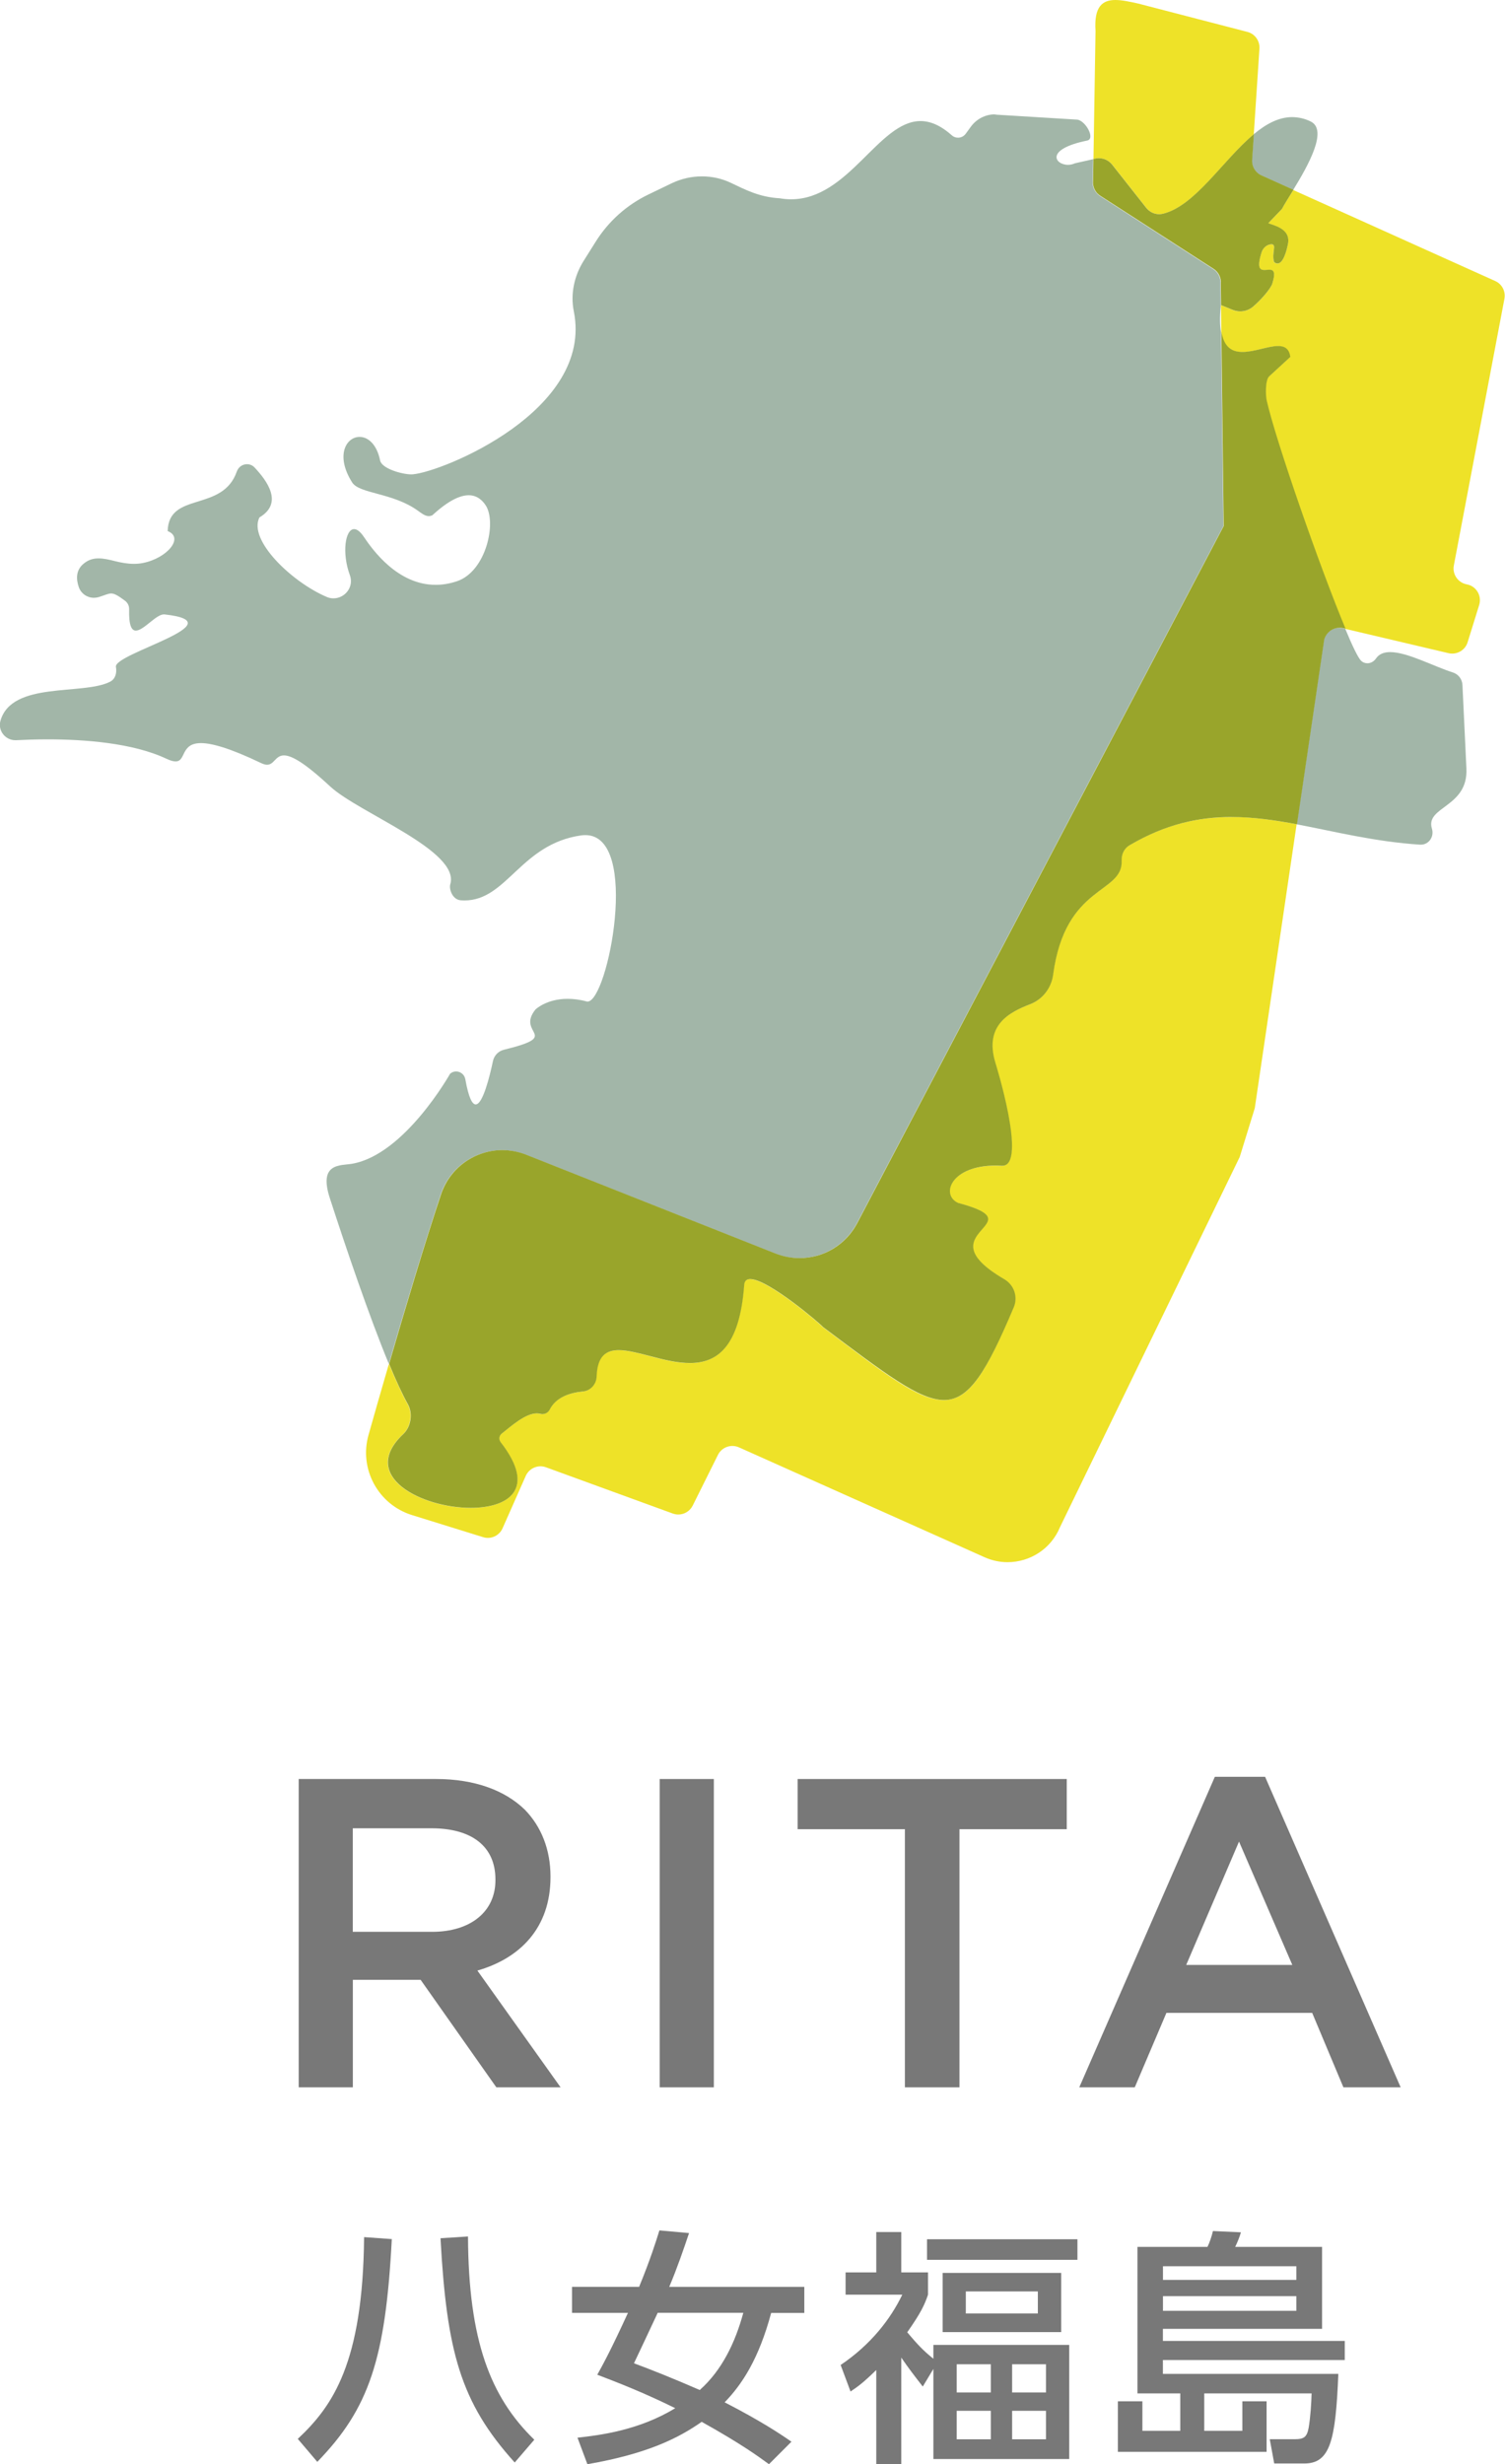 <?xml version="1.0" encoding="UTF-8"?>
<svg id="_レイヤー_2" data-name="レイヤー_2" xmlns="http://www.w3.org/2000/svg" xmlns:xlink="http://www.w3.org/1999/xlink" viewBox="0 0 212.92 348.45">
  <defs>
    <style>
      .cls-1 {
        fill: none;
      }

      .cls-2 {
        fill: #eee228;
      }

      .cls-3 {
        clip-path: url(#clippath-1);
      }

      .cls-4 {
        fill: #99a52b;
      }

      .cls-5 {
        fill-rule: evenodd;
      }

      .cls-5, .cls-6 {
        fill: #787878;
      }

      .cls-7 {
        fill: #a2b6a8;
      }

      .cls-8 {
        clip-path: url(#clippath);
      }
    @media (prefers-color-scheme: dark) {
        .cls-5, .cls-6 { fill: #fff; <!-- ダークモード時のカラー --> opacity: 0.9; }
    }
    </style>
    <clipPath id="clippath">
      <rect class="cls-1" x="51.81" width="161.11" height="220.91"/>
    </clipPath>
    <clipPath id="clippath-1">
      <rect class="cls-1" y="16.17" width="207.49" height="176.7"/>
    </clipPath>
  </defs>
  <g id="_レイヤー_2-2" data-name="_レイヤー_2">
    <g>
      <path class="cls-5" d="M62.32,316.5c.88,15.89,2.77,23.17,10.5,31.71l2.77-3.22c-6.2-6.02-9.31-14-9.38-28.74l-3.89.25Z"/>
      <path class="cls-5" d="M42.12,344.86l2.77,3.26c7.32-7.53,9.66-14.53,10.54-31.5l-3.92-.28c-.17,17.82-4.45,23.91-9.38,28.53h-.01Z"/>
      <path class="cls-5" d="M97.49,315.77l-4.2-.38c-.46,1.5-1.29,4.13-2.87,7.98h-9.49v3.68h7.91c-2.31,5.04-3.5,7.25-4.34,8.75,2.94,1.12,6.62,2.55,11.03,4.73-5.11,3.12-10.61,3.82-13.83,4.17l1.4,3.75c8.51-1.47,12.92-3.71,16.17-5.99,5.6,3.12,7.98,4.87,9.52,5.99l3.18-3.18c-1.5-1.05-4.34-2.94-9.45-5.57,2.45-2.52,4.83-6.12,6.58-12.64h4.69v-3.68h-19.11c1.12-2.66,2.06-5.39,2.8-7.6h0ZM105.16,327.04c-1.12,4.13-2.98,8.09-6.16,10.92-3.85-1.68-6.97-2.91-9.31-3.78.14-.28,2.91-6.16,3.36-7.14,0,0,12.11,0,12.11,0Z"/>
      <path class="cls-5" d="M133.36,321.4v8.37h16.77v-8.37h-16.77ZM146.83,327.14h-10.19v-3.12h10.19v3.12Z"/>
      <rect class="cls-6" x="131.15" y="316.64" width="21.28" height="2.91"/>
      <path class="cls-5" d="M132.06,333.55c-1.64-1.33-2.27-2.07-3.71-3.75,1.96-2.8,2.45-3.88,2.94-5.32v-3.15h-3.78v-5.71h-3.54v5.71h-4.34v3.15h8.02c-1.65,3.43-4.45,7.07-8.72,9.94l1.4,3.75c1.05-.7,1.82-1.26,3.64-3.04v13.3h3.54v-15.05c1.08,1.57,1.79,2.48,3.04,4.09l1.5-2.49v12.74h19.22v-16.14h-19.22v1.96h.01ZM143.19,334.32h4.79v3.99h-4.79v-3.99ZM143.19,340.9h4.79v4.03h-4.79v-4.03ZM135.35,334.32h4.83v3.99h-4.83v-3.99ZM135.35,340.9h4.83v4.03h-4.83v-4.03Z"/>
      <path class="cls-5" d="M164.53,329.31h22.51v-11.59h-12.29c.32-.67.6-1.33.81-2.06l-3.96-.18c-.17.74-.46,1.61-.77,2.24h-9.91v20.72h6.06v5.29h-5.36v-4.17h-3.47v7.14h21.04v-7.14h-3.43v4.17h-5.39v-5.29h15.19c-.04,1.47-.17,3.4-.42,4.87-.25,1.29-.63,1.61-2,1.61h-3.5l.63,3.43h4.24c3.64,0,4.45-3.12,4.83-12.67h-24.82v-1.96h25.73v-2.7h-25.73v-1.71h.01ZM164.53,320.46h18.87v1.93h-18.87v-1.93ZM164.53,324.69h18.87v2.07h-18.87v-2.07Z"/>
      <path class="cls-5" d="M77.88,265.45v-.12c0-3.8-1.31-7.04-3.61-9.41-2.8-2.74-7.1-4.36-12.58-4.36h-19.43v43.6h7.66v-15.2h9.59l10.71,15.2h9.09l-11.77-16.51c6.04-1.74,10.34-6.04,10.34-13.21h0ZM49.91,273.17v-14.64h11.15c5.67,0,9.03,2.55,9.03,7.23v.12c0,4.42-3.49,7.29-8.97,7.29,0,0-11.21,0-11.21,0Z"/>
      <rect class="cls-6" x="93.33" y="251.56" width="7.66" height="43.6"/>
      <polygon class="cls-5" points="135.74 295.16 135.74 258.66 150.92 258.66 150.92 251.56 112.85 251.56 112.85 258.66 128.02 258.66 128.02 295.16 135.74 295.16"/>
      <path class="cls-5" d="M171.87,251.25l-19.18,43.91h7.85l4.48-10.53h20.62l4.42,10.53h8.1l-19.18-43.91h-7.11ZM167.82,277.85l7.47-17.44,7.54,17.44h-15.01Z"/>
      <g class="cls-8">
        <path class="cls-2" d="M174.18,115.54c-4.64,0-9.31.99-14.41,3.99-.75.44-1.15,1.28-1.12,2.15.22,4.79-7.98,3.31-9.7,16.18-.25,1.87-1.47,3.47-3.22,4.14-2.95,1.15-6.54,2.92-4.96,8.24,0,0,4.59,14.62.99,14.62h-.08c-.31-.02-.61-.03-.9-.03-6.2,0-7.79,4.07-5.3,5.27,11.47,3.05-5.12,3.99,6.57,10.8,1.37.8,1.95,2.51,1.33,3.98-3.86,9.1-6.18,13.1-9.85,13.1s-8.4-3.77-17.13-10.32c-.38-.46-7.75-6.78-10.3-6.78-.49,0-.81.24-.85.81-.64,8.92-3.92,11.06-7.69,11.06-1.74,0-3.6-.46-5.34-.91-1.74-.46-3.38-.91-4.72-.91-1.82,0-3.04.85-3.13,3.72-.04,1.09-.85,2.02-1.93,2.12-1.96.19-3.84.86-4.69,2.55-.25.5-.82.75-1.35.61-.15-.04-.32-.06-.49-.06-1.62,0-3.61,1.79-4.96,2.86-.38.3-.43.84-.14,1.22,5.17,6.63,1.09,9.28-4.24,9.28-6.9,0-15.89-4.45-9.55-10.43,1.09-1.03,1.38-2.89.67-4.2-.81-1.46-1.71-3.45-2.67-5.74-1.07,3.67-2.06,7.12-2.88,10.04-1.37,4.82,1.36,9.85,6.15,11.34l10.05,3.12c1.1.35,2.29-.19,2.76-1.25l3.28-7.41c.49-1.09,1.73-1.63,2.86-1.22l17.94,6.54c.26.09.52.14.78.14.84,0,1.64-.47,2.04-1.26l3.57-7.17c.56-1.13,1.94-1.59,3.07-1.02,0,0,0,0,.01,0l34.66,15.5c1.06.47,2.15.69,3.24.69,3.16,0,6.15-1.87,7.42-4.97l25.42-52.33c.72-2.32,1.42-4.59,2.13-6.9l5.92-40.15c-3.14-.58-6.19-1.03-9.27-1.03M182.98,26.85c-.72,1.17-1.34,2.15-1.63,2.71l-1.92,2c.47.29,3.19.68,2.78,2.91-.21,1.11-.7,2.8-1.48,2.8-.14,0-.31-.06-.48-.19-.42-1.22.44-2.53-.38-2.53-.04,0-.08,0-.13.01-.61.08-1.09.55-1.27,1.14-.7,2.19-.23,2.49.4,2.49.11,0,.24-.01.35-.02.12-.01.24-.02.35-.02.55,0,.95.25.42,1.96-.23.73-1.53,2.25-2.72,3.26-.51.44-1.16.67-1.82.67-.36,0-.73-.07-1.08-.22l-1.62-.66s-.01.08-.01.12l.04,3.69c.39,2.21,1.57,2.82,2.96,2.82.83,0,1.74-.21,2.61-.42.88-.21,1.72-.42,2.42-.42.91,0,1.57.36,1.73,1.54l-2.99,2.75c-.59.54-.5,2.87-.34,3.46,1.26,5.59,7.55,23.66,11.14,32.22l14.65,3.45c.16.04.34.05.5.05.97,0,1.88-.64,2.17-1.6l1.64-5.28c.4-1.3-.42-2.67-1.76-2.91-1.24-.23-2.06-1.42-1.83-2.66,0,0,0,0,0,0l7.16-37.73c.19-1.04-.34-2.07-1.3-2.5l-28.58-12.87M157.8,0c-1.8,0-3.05.89-2.81,4.38l-.29,18.1.24-.05c.17-.04.35-.06.52-.06.73,0,1.43.33,1.89.91l4.83,6.12c.44.56,1.12.89,1.82.89.17,0,.35-.02.52-.06,4.6-1.11,8.53-7.62,12.86-11.24l.8-12.12c.07-1.1-.65-2.09-1.71-2.36l-15.46-4.01c-1.13-.25-2.25-.5-3.2-.5"/>
      </g>
      <g class="cls-3">
        <path class="cls-7" d="M189.5,88.77c-1,0-1.93.68-2.2,1.69l-3.85,26.1c5.38,1.02,11.02,2.46,17.45,2.88h.11c1.14,0,1.92-1.14,1.57-2.26-.97-3.16,5.15-2.98,4.88-8.51l-.56-11.81c-.04-.83-.59-1.54-1.38-1.78-2.67-.84-6.41-2.87-8.85-2.87-.86,0-1.56.26-2,.9-.29.43-.76.68-1.22.68-.33,0-.66-.12-.92-.39-.41-.42-1.21-2.07-2.21-4.48l-.32-.07c-.16-.05-.33-.07-.49-.07M182.82,16.56c-1.93,0-3.72.98-5.46,2.43l-.24,3.6c-.06.95.47,1.84,1.33,2.23l4.51,2.03c2.09-3.41,4.97-8.49,2.45-9.68-.81-.4-1.7-.6-2.6-.61M140.76,16.17c-1.34,0-2.61.65-3.41,1.75l-.73,1c-.27.36-.67.55-1.08.55-.32,0-.64-.11-.89-.34-1.61-1.43-3.06-2.01-4.42-2.01-2.96,0-5.5,2.77-8.31,5.53s-5.91,5.53-9.99,5.53c-.52,0-1.06-.04-1.61-.14-2.9-.16-4.88-1.22-6.89-2.17-1.29-.62-2.7-.93-4.13-.93-1.46,0-2.91.33-4.26.97l-3.3,1.59c-3.06,1.47-5.65,3.78-7.46,6.67l-1.71,2.72c-1.33,2.12-1.89,4.68-1.39,7.14,2.82,14.04-18.66,22.72-22.78,23.04-.06,0-.12.01-.21.01-1.33,0-4.17-.82-4.41-1.95-.48-2.35-1.74-3.35-2.91-3.35-1.88,0-3.47,2.61-1.05,6.44,1.03,1.62,5.72,1.43,9.28,3.98.53.38,1.02.78,1.56.78.16,0,.33-.04.51-.12,2.3-2.12,3.95-2.83,5.14-2.83s1.95.73,2.41,1.44c1.57,2.4.06,9.36-4.1,10.73-1.06.35-2.05.5-2.99.5-5.37,0-8.91-4.93-10.16-6.79-.51-.76-.98-1.09-1.37-1.09-1.26,0-1.76,3.37-.61,6.49.63,1.69-.7,3.3-2.31,3.3-.33,0-.66-.06-.98-.21-4.87-2.07-11.12-8-9.5-11.23,3.44-2.03,1.06-5.2-.68-7.06-.31-.33-.7-.47-1.08-.47-.61,0-1.21.38-1.44,1.04-2.01,5.79-9.64,2.78-9.78,8.42,2.36.91-.04,3.82-3.5,4.51-.44.09-.87.12-1.29.12-.94,0-1.83-.18-2.65-.38-.82-.21-1.59-.39-2.33-.39s-1.39.17-2.06.7c-1.21.94-1.12,2.29-.74,3.37.32.92,1.2,1.5,2.13,1.5.22,0,.44-.03.66-.09.91-.28,1.35-.52,1.79-.52s.94.27,1.97,1.04c.37.28.58.72.57,1.18-.06,2.3.34,3.03.95,3.03.54,0,1.26-.57,1.98-1.15s1.43-1.14,1.98-1.14h.08c10.44,1.15-7.21,5.51-6.86,7.42.15.83-.06,1.7-.81,2.09-3.81,1.98-13.92-.13-15.53,5.54-.39,1.38.69,2.74,2.1,2.74h.12c1.17-.06,2.71-.12,4.46-.12,5.12,0,12.03.49,16.8,2.74.57.27.99.38,1.3.38.76,0,.92-.65,1.26-1.29.35-.65.86-1.3,2.34-1.3s4.07.7,8.49,2.82c.34.16.62.24.85.24.51,0,.8-.33,1.12-.66s.66-.66,1.27-.66c1.03,0,2.81.93,6.53,4.38,4.07,3.78,18.45,9.1,17,13.85-.19.64.27,2.16,1.49,2.26.17.01.35.02.52.02,6.02,0,7.95-7.98,16.5-9.2.22-.03.41-.04.61-.04,3.91,0,4.71,5.89,4.16,11.77-.54,5.89-2.42,11.77-3.86,11.77-.04,0-.08-.01-.13-.02-.99-.27-1.9-.37-2.69-.37-3,0-4.54,1.5-4.54,1.5-2.83,3.51,3.89,3.65-4.47,5.7-.78.19-1.38.81-1.55,1.6-.45,2.12-1.43,6.13-2.44,6.13-.5,0-1-.95-1.47-3.56-.12-.68-.7-1.1-1.3-1.1-.3,0-.61.1-.86.33,0,0-6.4,11.42-13.85,12.72-1.62.29-4.8-.19-3.16,4.86,2.32,7.14,5.55,16.67,8.35,23.44,2.34-8.04,5.08-17.14,7.34-23.95,1.28-3.86,4.87-6.27,8.69-6.27,1.11,0,2.24.21,3.33.64l35.3,13.98c1.11.44,2.27.65,3.39.65,3.34,0,6.53-1.82,8.17-4.93l51.85-98.58-.34-27.41c-.16-.92-.19-2.13-.04-3.69l-.04-3.1c.1-.87-.32-1.72-1.06-2.18l-15.94-10.28c-.74-.46-1.15-1.3-1.06-2.16l.05-3.07-2.57.58c-.32.14-.66.22-.97.22-1.89,0-3.32-2.21,2.69-3.43,1.19-.24-.17-2.75-1.36-2.96l-11.45-.7c-.09-.02-.18-.03-.27-.03"/>
      </g>
      <path class="cls-4" d="M172.79,46.97l.33,27.42-51.85,98.58c-1.6,3.04-4.74,4.94-8.17,4.93-1.13,0-2.29-.22-3.39-.65l-35.3-13.98c-1.06-.42-2.19-.63-3.33-.64-3.82,0-7.4,2.41-8.69,6.27-2.28,6.82-5,15.92-7.34,23.95.95,2.31,1.86,4.29,2.67,5.74.72,1.31.42,3.18-.67,4.2-6.35,5.98,2.65,10.43,9.55,10.43,5.32,0,9.4-2.65,4.24-9.28-.3-.38-.24-.92.14-1.22,1.35-1.07,3.34-2.86,4.96-2.86.16,0,.33.02.49.06.54.15,1.11-.11,1.35-.61.86-1.69,2.74-2.36,4.7-2.55,1.09-.1,1.9-1.04,1.93-2.12.1-2.87,1.32-3.72,3.13-3.72,1.32,0,2.96.46,4.72.91,1.74.46,3.6.91,5.34.91,3.77,0,7.04-2.14,7.69-11.06.04-.57.36-.81.85-.81,2.54,0,9.92,6.32,10.3,6.78,8.73,6.54,13.56,10.32,17.13,10.32s6-4,9.85-13.1c.63-1.47.05-3.17-1.33-3.98-11.68-6.81,4.91-7.74-6.57-10.8-2.49-1.2-.91-5.27,5.3-5.27.29,0,.59.01.9.03h.08c3.6,0-.99-14.62-.99-14.62-1.58-5.31,2.02-7.1,4.96-8.24,1.75-.68,2.97-2.29,3.22-4.14,1.71-12.87,9.92-11.39,9.7-16.18-.04-.87.36-1.71,1.12-2.15,5.1-2.99,9.78-3.99,14.41-3.99,3.08,0,6.13.44,9.27,1.03l3.85-26.1c.27-1,1.17-1.69,2.2-1.69.16,0,.34.02.5.06l.32.07c-3.59-8.56-9.88-26.64-11.14-32.22-.16-.59-.26-2.91.34-3.46l2.99-2.75c-.16-1.18-.82-1.54-1.73-1.54-.7,0-1.55.21-2.42.42s-1.78.42-2.61.42c-1.42.01-2.58-.59-2.98-2.81M177.37,18.99c-4.34,3.62-8.27,10.13-12.86,11.24-.17.04-.35.06-.52.06-.7,0-1.37-.33-1.82-.89l-4.83-6.12c-.46-.58-1.15-.91-1.89-.91-.17,0-.35.02-.52.06l-.24.05-.05,3.07c-.09.87.32,1.71,1.06,2.16l15.95,10.28c.74.46,1.16,1.31,1.06,2.18l.04,3.1s.01-.08.01-.12l1.62.66c.35.14.72.22,1.08.22.66,0,1.3-.23,1.82-.67,1.19-1.02,2.48-2.53,2.72-3.26.53-1.71.14-1.96-.42-1.96-.11,0-.23.01-.35.02-.12.01-.24.02-.35.02-.63,0-1.09-.3-.4-2.49.18-.58.67-1.06,1.27-1.14.05-.01.09-.01.13-.01.82,0-.04,1.31.38,2.53.17.13.33.19.48.19.78,0,1.27-1.69,1.48-2.8.42-2.24-2.31-2.63-2.78-2.91l1.92-2c.29-.56.91-1.54,1.63-2.71l-4.51-2.03c-.87-.39-1.4-1.28-1.33-2.23l.24-3.59"/>
    </g>
  </g>
</svg>